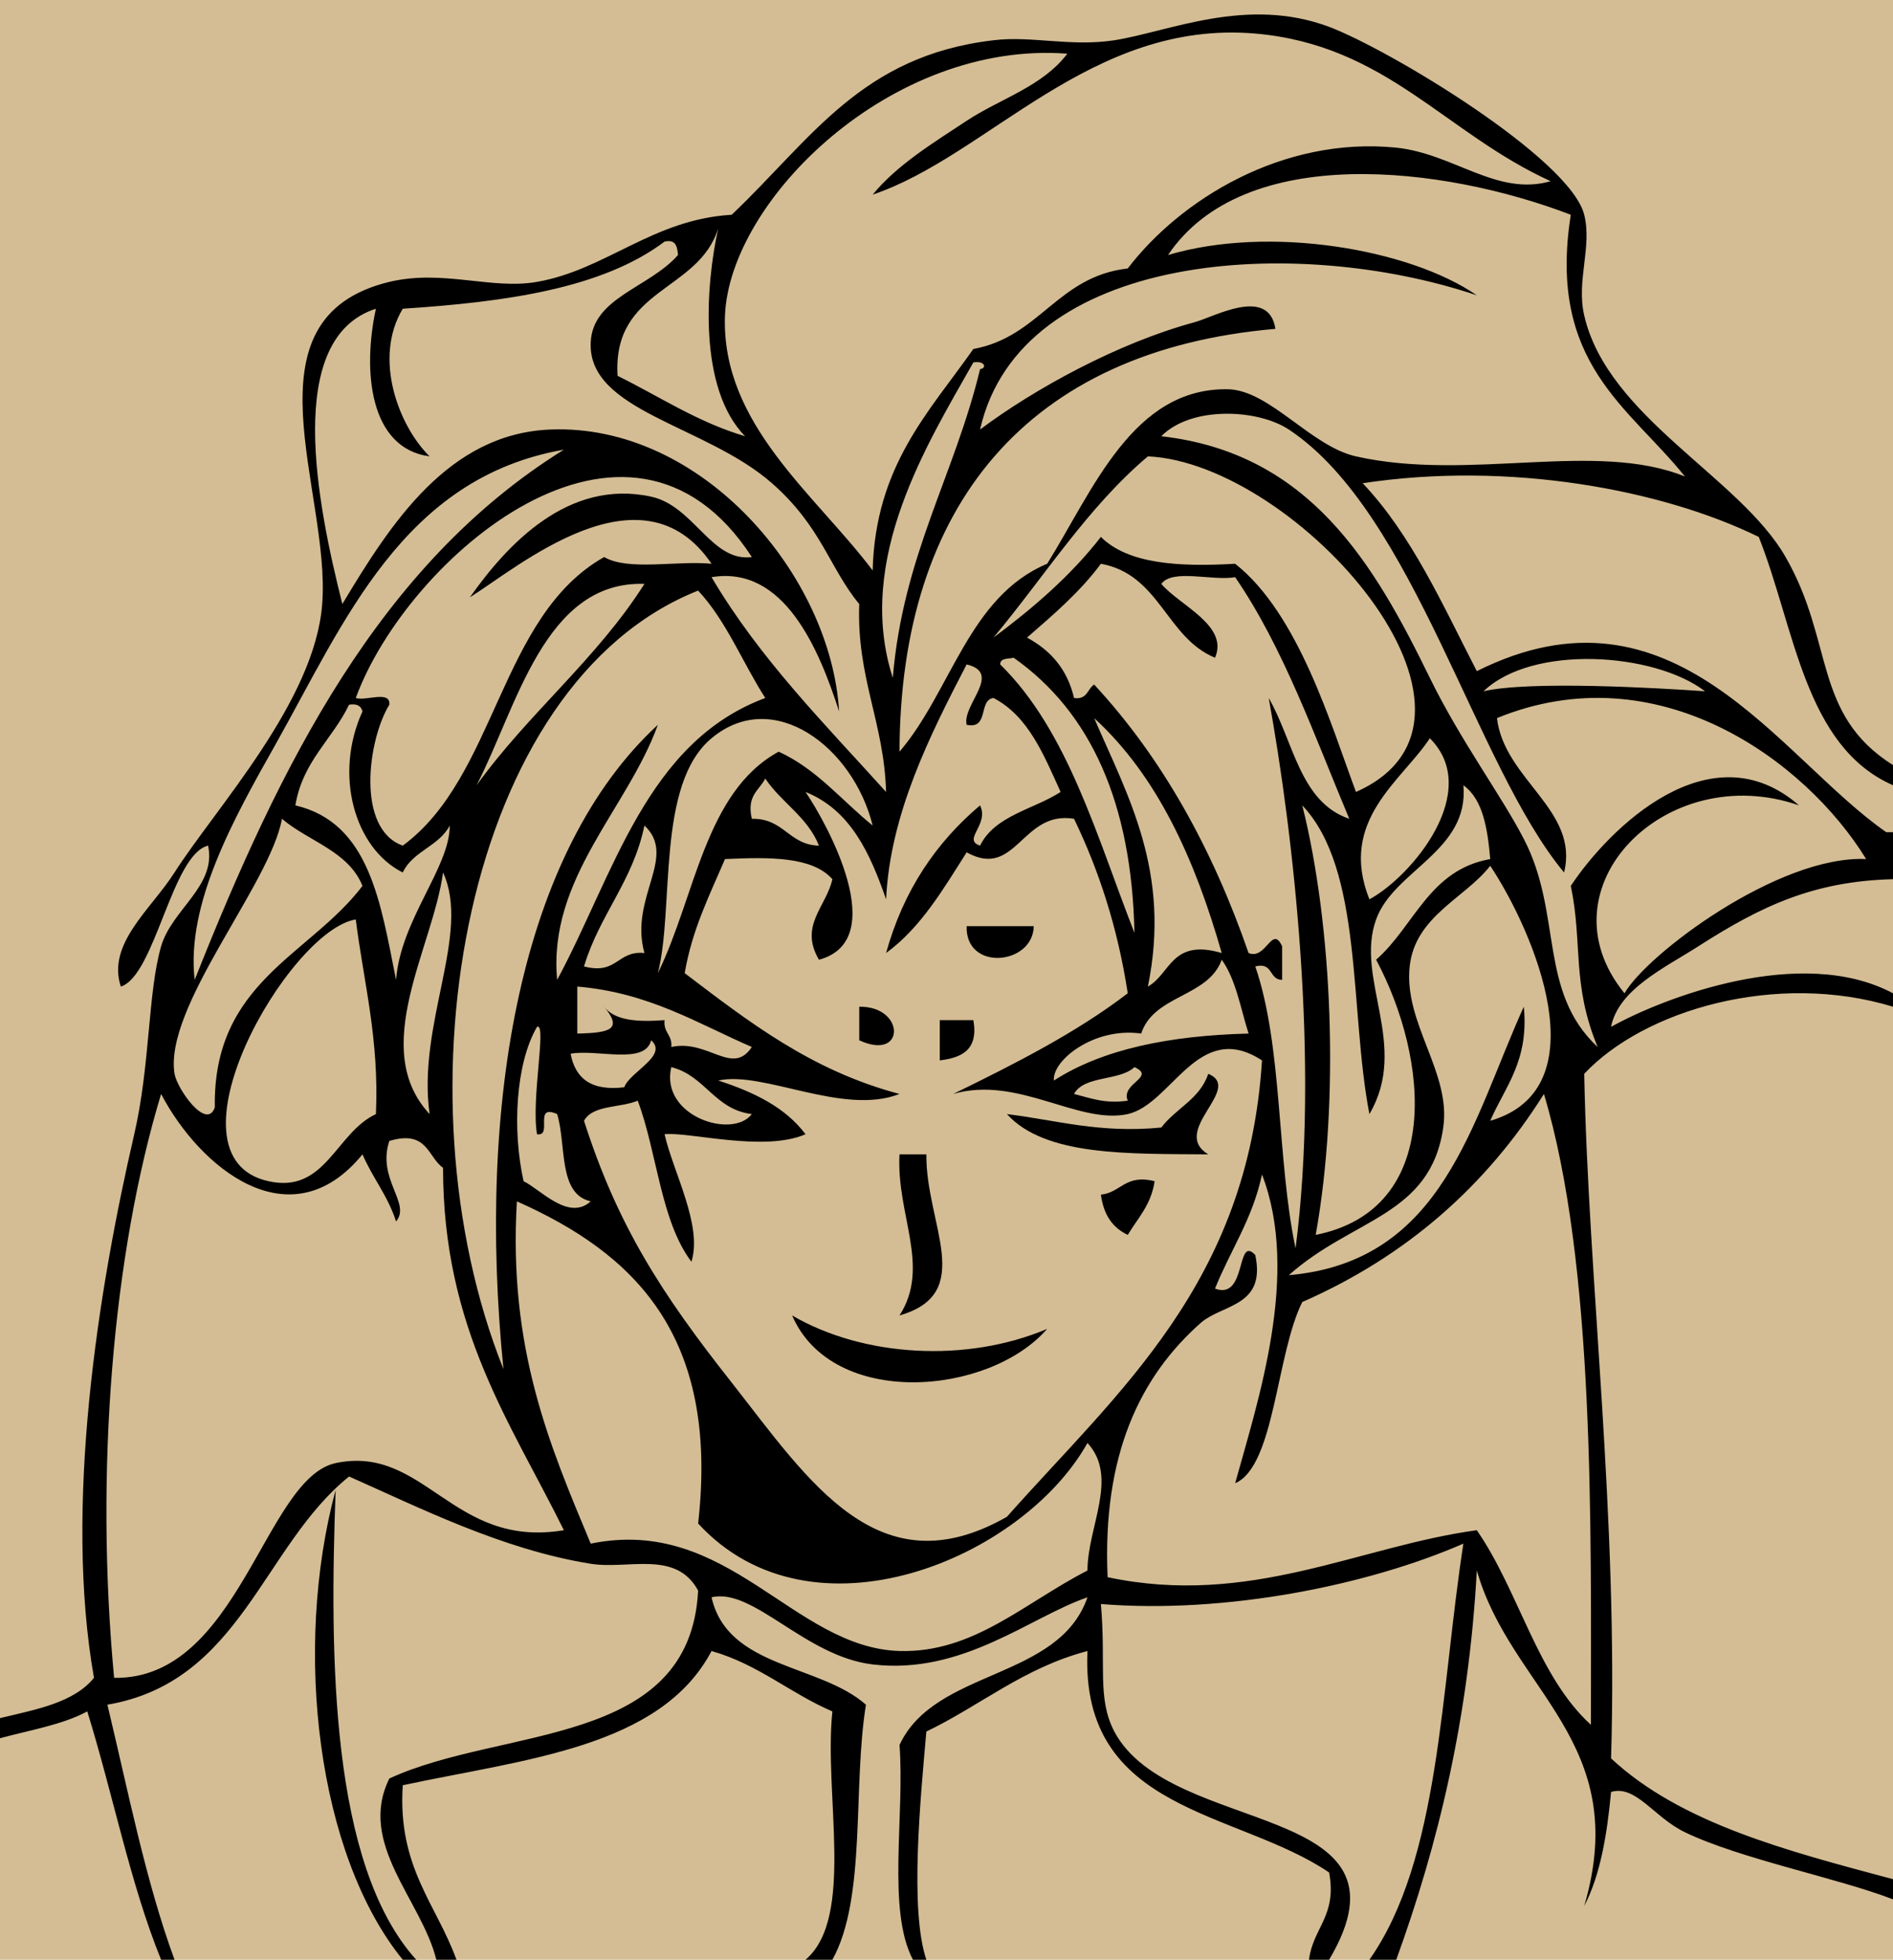 <?xml version="1.0" encoding="utf-8"?>
<!DOCTYPE svg PUBLIC "-//W3C//DTD SVG 1.1//EN" "http://www.w3.org/Graphics/SVG/1.1/DTD/svg11.dtd">
<svg version="1.1" id="Layer_1" xmlns="http://www.w3.org/2000/svg" xmlns:xlink="http://www.w3.org/1999/xlink" x="0px" y="0px"
	 width="141px" height="146px" viewBox="0 0 141 146" enable-background="new 0 0 141 146" xml:space="preserve">
<rect fill="#D4BD94" width="141" height="146"/>
<g id="XMLID_1_">
	<g>
		<path d="M141,140c0,0.5,0,1,0,1.5c-4.148-1.602-11.352-3-15.5-5c-2.3-1.102-3.648-3.55-5.5-3c-0.3,3.2-0.8,6.2-2,8.5
			c3.602-12.25-5.45-16.05-8-25c-0.602,11.05-2.898,20.45-6,29c-0.648,0-1.352,0-2,0c5.25-7.45,5.3-20.05,7-31
			c-7.102,3.102-17.7,5.25-27,4.5c0.398,4.55-0.3,7,1,9.5c4.2,7.898,23.05,5.102,16,17c-0.5,0-1,0-1.5,0
			c0.3-2.398,2.102-3.25,1.5-6.5c-6.852-4.648-18.55-4.45-18-16.5c-4.75,1.25-7.95,4.05-12,6c-0.45,5.102-1.25,13.3,0,17
			c-0.351,0-0.65,0-1,0c-1.95-3.7-0.601-10.75-1-16c2.649-5.7,11.852-4.8,14-11c-4.25,1.45-9.3,5.8-16,5c-5.05-0.602-8.9-5.75-12-5
			c1.2,5.3,8.05,4.95,11.5,8c-1,6.148,0.05,14.398-2.5,19c-0.65,0-1.351,0-2,0c3.7-3.148,1.35-12.3,2-18.5
			c-3.15-1.352-5.5-3.5-9-4.5c-3.8,7.2-13.9,8.05-23,10c-0.4,6.102,2.5,8.852,4,13c-0.5,0-1,0-1.5,0c-1.101-4.45-5.9-8.648-3.5-13.5
			c8.399-3.898,22.399-2.25,23-14c-1.65-3.05-5.2-1.55-8-2c-6.601-1.05-12.9-4.25-18-6.5c-6.45,5.2-8.05,15.3-18,17
			c1.55,6.45,2.85,13.148,5,19c-0.351,0-0.65,0-1,0c-2.3-5.648-3.601-12.398-5.5-18.5c-1.851,1-4.3,1.398-6.5,2c0-0.5,0-1,0-1.5
			c2.7-0.648,5.5-1.148,7-3c-2.25-12.75,0.3-28.852,3-40.5c1.2-5.2,1-10.5,2-14c0.8-2.75,4.149-4.5,3.5-7.5
			c-2.7,0.649-3.95,9.7-6.5,10.5c-1.05-3.2,2.25-5.75,4-8.5c3.1-4.851,10.45-12.75,11-20c0.649-8.4-6.15-21.3,5-24
			c4-0.95,7.6,0.6,11,0c5.149-0.9,8.6-4.65,14.5-5C60.45,10.35,64.149,4.149,74,3c2.8-0.351,5.75,0.5,9,0c4.102-0.65,9.852-3.3,16-1
			c4.5,1.7,17.95,9.8,19,14c0.602,2.399-0.602,4.899,0,7.5c1.75,7.6,11.602,12.05,15,18c3.648,6.35,2,11.7,8,15.5c0,0.5,0,1,0,1.5
			c-6.602-2.9-7.3-11.7-10-18.5c-7.25-3.55-18.648-5.65-29.5-4c3.648,3.85,5.95,9.05,8.5,14c14.7-7.351,22.45,6.399,30.5,12
			c0.148,0,0.352,0,0.5,0c0,1.149,0,2.35,0,3.5c-5.852,0.149-9.75,1.95-14.5,5c-2.5,1.6-5.95,3.2-6.5,6
			c3.852-2.148,14.148-6.15,21-2.5c0,0.352,0,0.648,0,1c-8.7-2.65-18.55,0.25-23,5c0.3,15.398,2.55,33.05,2,51
			C125.2,135.852,133.148,137.898,141,140z M121,74c1.7-2.95,11.5-10.3,18-10c-4.55-7.4-15.55-15.4-27.5-10.5
			c0.55,4.6,6.148,6.85,5,11.5c-6.648-8-11.148-26.8-20.5-33c-2.352-1.55-7.3-1.75-9.5,0.5c11.05,1.25,15.852,9.5,20,18
			c2.3,4.7,5.352,8.8,7,12c2.898,5.55,1.05,11.352,5.5,15.5c-1.95-4.7-1.102-7.75-2-12c2.852-4.3,10.398-11.75,17-6
			C124.102,56.55,114.602,66.149,121,74z M127,51.5c-3.8-2.9-12.852-3.5-16.5,0C113.95,50.7,123.45,51.25,127,51.5z M118.5,128.5
			c0-14.852,0.3-34.3-3.5-47c-4.3,6.852-10.25,12.102-18,15.5c-1.95,3.898-2.05,12.25-5,13.5c1.7-6.148,4.852-15.602,2-23
			c-0.7,3.3-2.352,5.648-3.5,8.5c2.398,0.898,1.55-4.05,3-2.5c0.8,3.8-2.352,3.648-4,5c-4.602,4.05-7.398,9.898-7,19
			c10.602,2.25,18.7-2.3,27.5-3.5C113.148,118.55,114.5,124.852,118.5,128.5z M101,34c8.398,1.899,17.852-1.2,24.5,1.5
			c-4.148-5.2-10.25-8.4-8.5-19.5c-9.5-3.65-24.352-5.4-30,3c7.55-2.25,18-0.45,23,3c-13.5-4.55-34-3.25-37,10c4-3,10.25-6.45,16-8
			c1.45-0.4,5.5-2.7,6,0.5C76.5,26.1,67.05,37.7,67,56c3.851-4.5,5.148-11.55,11-14c3.45-5.55,6.398-13.15,13.5-13
			C94.602,29.1,97.648,33.25,101,34z M104,11c4.3,0.45,7.5,3.649,11.5,2.5c-7.898-3.601-12.25-10.15-22-11
			c-12.25-1.05-19.898,9.1-28.5,12c1.8-2.2,4.5-3.851,7-5.5c2.5-1.65,5.648-2.55,7.5-5C66.399,3,54.35,14.899,54,23.5
			c-0.3,8.1,6.75,13.35,11,19c0.2-7.8,4.2-11.8,7.5-16.5c4.95-0.9,6.25-5.4,11.5-6C87.898,14.899,95.5,10.149,104,11z M113.5,75
			c0.398,4.05-1.398,5.95-2.5,8.5c8.25-2.398,3.25-14.101,0-19c-1.852,2.399-5.602,3.75-6,7.5c-0.45,4.25,3.102,7.898,2.5,12
			c-0.95,6.602-6.75,6.75-11.5,11C107.5,94,109.602,83.602,113.5,75z M111,64c-0.2-2.3-0.55-4.45-2-5.5c0.45,4.899-5.2,6.35-6.5,10
			c-1.602,4.399,2.5,9.398-0.5,14.5c-1.5-7.8-0.45-18.2-5-23c2.25,8.95,2.8,22,1,32c9.5-1.898,8.45-13.102,4.5-20.5
			C105.352,69,106.45,64.8,111,64z M102,67c3.148-1.7,8.45-8.05,4.5-12C104.45,58.149,99.648,61.1,102,67z M101,59
			c12.45-5.5-4.398-24.5-15.5-25C81,37.8,77.8,42.95,74,47.5c2.95-2.2,5.75-4.601,8-7.5c2,2,5.75,2.25,10,2
			C96.75,45.75,99.148,54.05,101,59z M100.5,61c-2.602-6.2-4.898-12.75-8.5-18c-1.7,0.3-4.648-0.65-5.5,0.5
			c1.352,1.6,5.05,3.1,4,5.5c-3.648-1.5-4.102-6.2-8.5-7c-1.55,2.1-3.55,3.8-5.5,5.5c1.75,0.95,3,2.35,3.5,4.5c1,0.149,1-0.7,1.5-1
			c5.05,5.45,8.8,12.2,11.5,20c1.3,0.55,1.75-2.15,2.5-0.5c0,0.85,0,1.649,0,2.5c-1,0-0.648-1.351-2-1c2.05,5.95,1.602,14.398,3,21
			c1.8-13.852-0.148-30.8-2-41C96.352,55.2,96.8,59.75,100.5,61z M93,77c-0.602-1.898-0.95-4.05-2-5.5c-1,2.8-5.05,2.602-6,5.5
			c-3.5-0.5-6.648,2-6.5,3.5C82.148,78.148,87.148,77.148,93,77z M94,79c-4.75-3.102-6.7,3.25-10,4c-3.7,0.8-8.2-2.898-13-1.5
			c4.602-2.25,9.148-4.55,13-7.5c-0.75-4.9-2.148-9.15-4-13c-3.898-0.65-4.3,4.55-8,2.5c-1.75,2.75-3.4,5.6-6,7.5
			c1.3-4.7,3.75-8.25,7-11c0.7,1.45-1.352,2.55,0,3c1.102-2.25,4-2.7,6-4c-1.25-2.75-2.398-5.65-5-7c-1.148,0.149-0.3,2.35-2,2
			c-0.352-1.5,2.7-3.851,0-4.5c-2.75,5.3-5.7,11.149-6,17.5c-1.2-3.45-2.65-6.65-6-8c1.6,2.35,6.399,11.05,1,12.5
			c-1.5-2.55,0.55-3.95,1-6c-1.5-1.7-4.7-1.65-8-1.5c-1.15,2.7-2.45,5.25-3,8.5c4.75,3.602,9.399,7.25,16,9
			c-4.2,1.648-10.15-1.75-13.5-1c2.649,0.852,5,2,6.5,4c-3.101,1.352-8.7-0.2-10.5,0c0.649,2.852,2.85,6.8,2,9.5
			c-2.3-3.05-2.55-8.148-4-12c-1.3,0.55-3.351,0.3-4,1.5c2.5,7.8,5.75,12.852,11,19.5c5.8,7.398,10.95,15.45,20.5,10
			C83.3,103.648,92.95,95.602,94,79z M85.5,73.5c1.7-0.95,1.75-3.601,5.5-2.5c-2-7-4.8-13.2-9.5-17.5C84,59.3,87.25,64.95,85.5,73.5
			z M84,82c-0.55-1.3,2.148-1.75,0.5-2.5c-1.102,1.05-3.75,0.602-4.5,2C81.2,81.8,82.3,82.25,84,82z M84.5,69.5
			c-0.2-9.65-3.25-16.45-9-20.5c-0.398,0.1-1,0-1,0.5C79.55,54.45,81.7,62.35,84.5,69.5z M81,117c0-3.25,2.352-6.95,0-9.5
			c-4.8,8.602-20.5,15.25-29,6c1.6-14.102-4.851-20.148-13.5-24c-0.65,11,2.45,18.2,5.5,25.5c10.25-2.102,15.05,7.75,23,8
			C72.5,123.148,76.25,119.45,81,117z M73,27.5c0.5-0.05,0.398-0.65-0.5-0.5c-3.351,5.95-8.851,14.649-6,23.5
			C67.25,41.399,71.102,35.399,73,27.5z M66,59c-0.15-5.2-2.2-8.5-2-14c-2.2-2.65-2.8-5.75-6.5-9c-4.95-4.351-13.75-5.351-13.5-10.5
			c0.149-3.351,4.35-4.05,6.5-6.5c-0.05-0.601-0.15-1.2-1-1c-4.65,3.5-11.851,4.5-19.5,5c-2.25,3.75-0.25,8.8,2,11
			c-4.5-0.601-5-6.4-4-11c-6.851,2.2-4.4,14.45-2.5,22c3.6-6,7.899-12.7,15.5-13c11.3-0.45,20.899,10.899,21.5,21
			C61,48.35,58.399,42.1,53,43C56.6,49.1,61.45,53.95,66,59z M58,56c2.85,1.3,4.7,3.649,7,5.5c-1.45-5.851-7.4-10.351-12-6.5
			c-4.15,3.45-2.75,12.649-4,17.5C51.8,66.8,52.5,59,58,56z M61,63c-0.851-2.15-2.8-3.2-4-5c-0.45,0.899-1.4,1.25-1,3
			C58.399,60.95,58.75,62.95,61,63z M48.5,37c3.2,0.7,4.5,4.899,7.5,4.5C46.8,27.3,30.3,41.6,26.5,52c0.75,0.25,2.6-0.601,2.5,0.5
			c-1.601,2.6-2.5,9.25,1,10.5c7-5.15,7.2-17.101,15-21.5c1.8,1.05,5.399,0.25,8,0.5c-5.2-7.65-14.4,0.25-18,2.5
			C37.75,40.6,42.3,35.649,48.5,37z M57,52c-1.7-2.65-2.9-5.75-5-8c-17.4,6.899-22.75,37.352-14.5,58c-2-19.898,1.3-38.601,11.5-48
			c-2.25,6.25-8.2,11.45-7.5,19C45.75,65.1,48.149,55.3,57,52z M50,78c2.75-0.602,4.55,2.2,6,0c-4.05-1.75-7.65-4.05-13-4.5
			c0,1.148,0,2.352,0,3.5c2.55-0.05,3.35-0.352,2-2c0.8,1.05,2.5,1.148,4.5,1C49.399,76.95,50.1,77.102,50,78z M50,79.5
			c-0.851,3.648,4.55,5.398,6,3.5C53.2,82.648,52.55,80.148,50,79.5z M55.5,32.5c-3.5-3.55-2.95-11.25-2-15.5
			c-1.45,4.75-7.9,4.45-7.5,11C49.149,29.55,51.95,31.45,55.5,32.5z M46.5,81c0.399-1.148,3.3-2.352,2-3.5c-0.45,1.852-4,0.648-6,1
			C42.85,80.352,44.05,81.3,46.5,81z M48,71c-1.15-4.15,2.5-7.15,0-9.5c-0.851,4.149-3.351,6.649-4.5,10.5
			C46,72.649,45.95,70.8,48,71z M48,43.5c-7.45-0.25-9.5,9.2-12.5,15C39.35,53.149,44.45,49.1,48,43.5z M39,88
			c1.25,0.602,3.35,3,5,1.5c-2.45-0.55-1.8-4.2-2.5-6.5c-1.8-0.8-0.3,1.7-1.5,1.5c-0.45-2.602,0.75-8.352,0-8
			C38.399,79.25,38.149,84.2,39,88z M25,109c6.649-1.398,8.7,6.398,17,5c-3.95-8-9-15-9-27c-1.15-0.8-1.15-2.852-4-2
			c-0.95,2.852,1.649,4.648,0.5,6c-0.601-1.898-1.75-3.25-2.5-5c-5.4,6.602-12.15,0.95-15-4.5C8.399,93.398,7.05,109.602,8.5,125
			C17.8,125.148,19.7,110.148,25,109z M32,83c-0.95-6.7,3.1-13.45,1-18C32.25,70.6,27.45,78.102,32,83z M33.5,61.5
			c-0.8,1.55-2.75,1.899-3.5,3.5c-3.601-1.8-5.15-7.3-3-12c-0.101-0.4-0.4-0.601-1-0.5c-1.25,2.6-3.45,4.2-4,7.5
			c5.55,1.3,6.35,7.3,7.5,13C29.85,68.5,33.5,64.649,33.5,61.5z M42,33.5c-12,2.1-16.351,12.85-21.5,22
			c-3.101,5.5-6.65,11.85-6,17.5C20.85,57,28.25,42.05,42,33.5z M28,83c0.25-5.602-0.9-9.75-1.5-14.5c-5,0.8-14.7,17.7-6.5,19.5
			C24.25,88.95,25,84.398,28,83z M27,66c-1.05-2.601-4-3.3-6-5c-0.851,4.85-8.8,14-8,19c0.2,1.148,2.399,4.25,3,2.5
			C15.85,73.149,23.05,71.2,27,66z"/>
		<path d="M90,80c2.648,1.102-2.898,4.25,0,6c-5.95-0.05-12.148,0.148-15-3c3.7,0.45,6.898,1.45,11.5,1
			C87.602,82.55,89.352,81.898,90,80z"/>
		<path d="M86,88c-0.25,1.75-1.25,2.75-2,4c-1.148-0.55-1.8-1.5-2-3C83.5,88.852,83.8,87.45,86,88z"/>
		<path d="M72,69c1.648,0,3.352,0,5,0C76.95,71.899,71.898,72.399,72,69z"/>
		<path d="M72.5,76c0.398,2.25-0.898,2.8-2.5,3c0-1,0-2,0-3C70.851,76,71.7,76,72.5,76z"/>
		<path d="M59,98c5.3,3.102,13,3.55,19,1C73.648,104,62,104.95,59,98z"/>
		<path d="M69,86c-0.05,5.2,3.75,10.352-2,12c2.35-3.648-0.25-7.5,0-12C67.7,86,68.35,86,69,86z"/>
		<path d="M64,75c3.45-0.05,3.45,4.102,0,2.5C64,76.7,64,75.852,64,75z"/>
		<path d="M31,146c-0.351,0-0.65,0-1,0c-6.351-7.8-8.2-23.102-5-35C24.55,123.398,24.6,138.898,31,146z"/>
	</g>
</g>
</svg>
